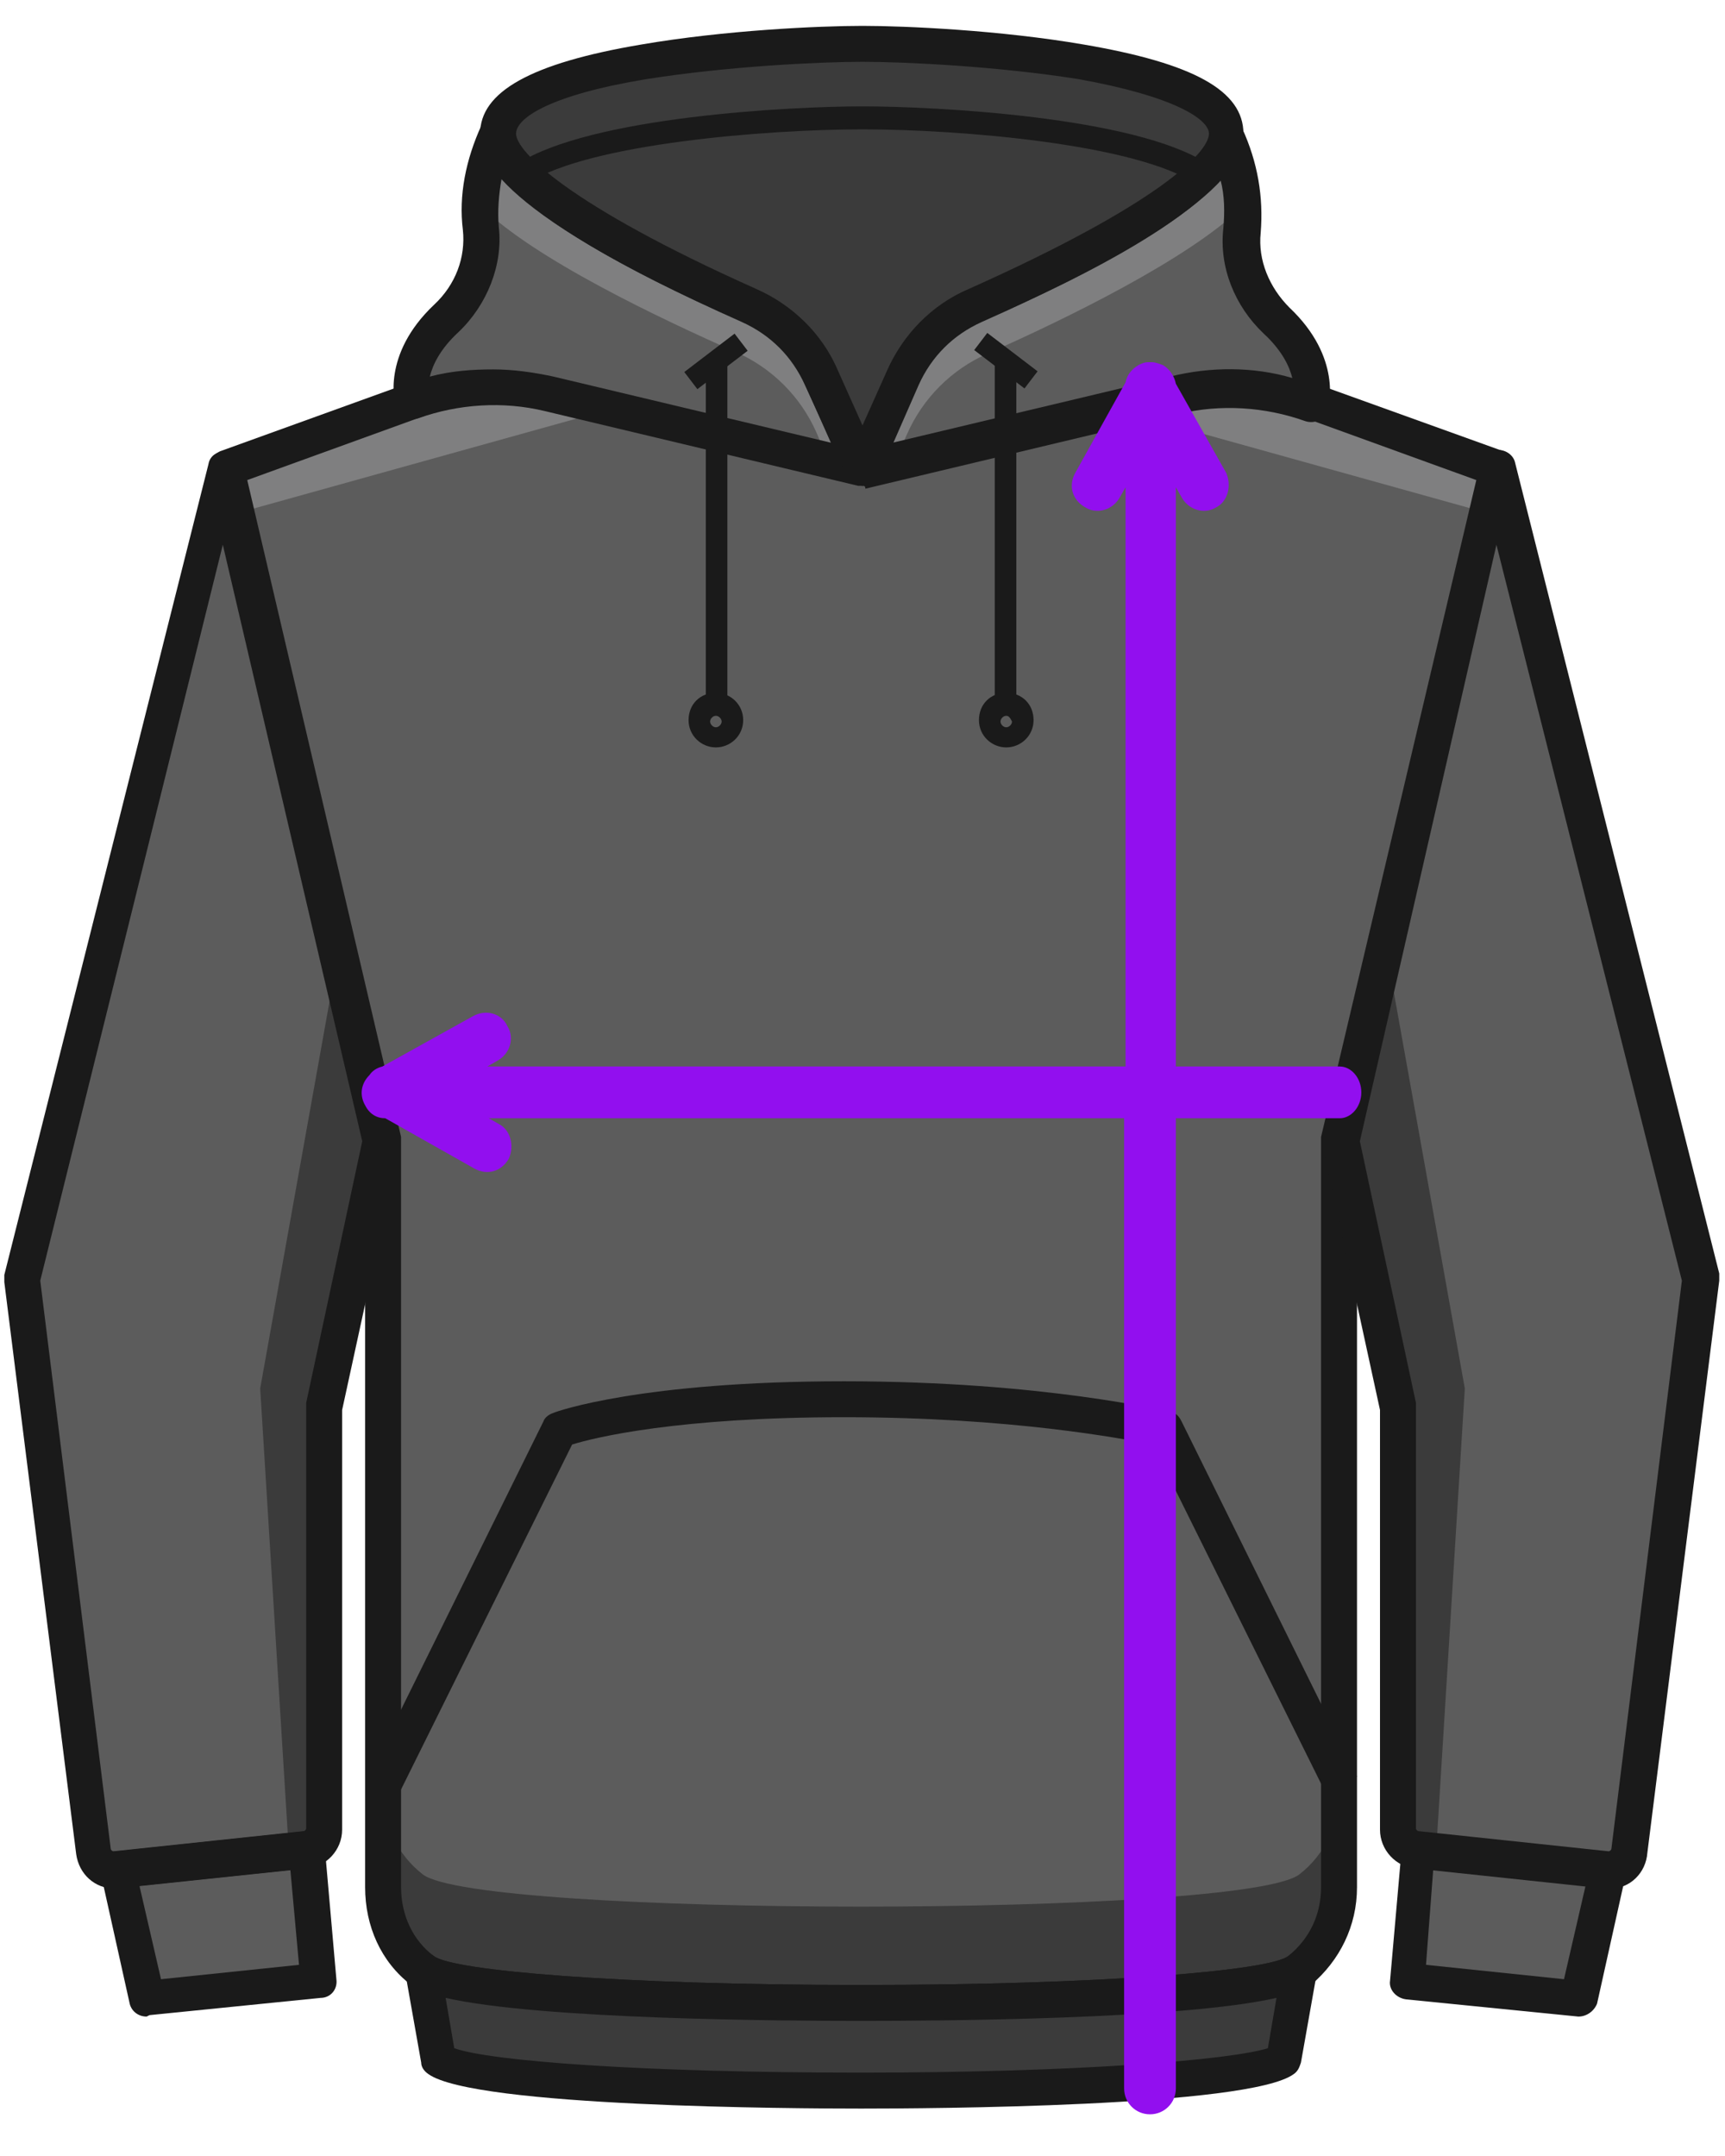 <?xml version="1.0" encoding="utf-8"?>
<!-- Generator: Adobe Illustrator 25.2.3, SVG Export Plug-In . SVG Version: 6.00 Build 0)  -->
<svg version="1.1" id="Vrstva_1" xmlns="http://www.w3.org/2000/svg" xmlns:xlink="http://www.w3.org/1999/xlink" x="0px" y="0px"
	 viewBox="0 0 120 150" style="enable-background:new 0 0 120 150;" xml:space="preserve">
<style type="text/css">
	.st0{fill:#5C5C5C;}
	.st1{fill:#3B3B3B;}
	.st2{fill:#7F7F80;}
	.st3{fill:#1A1A1A;}
	.st4{fill:#920FEF;}
</style>
<path class="st0" d="M15.7,32.6L1.5,89l5,39.8c0.1,0.8,0.8,1.4,1.6,1.3l13.2-1.4c0.8-0.1,1.3-0.7,1.3-1.5V97.9l4-18.5L15.7,32.6z"/>
<path class="st0" d="M76.7,22.7H59.9H43.1l-27.4,9.9l11,46.8v51.9c0,2.3,1,4.4,2.8,5.8c3.8,3,57.2,3,61,0c1.8-1.4,2.8-3.6,2.8-5.8
	V79.4l11-46.8L76.7,22.7z"/>
<path class="st1" d="M90.4,130.4c-3.8,3-57.2,3-61,0c-1.8-1.4-2.8-3.6-2.8-5.8v6.8c0,2.3,1,4.4,2.8,5.8c3.8,3,57.2,3,61,0
	c1.8-1.4,2.8-3.6,2.8-5.8v-6.8C93.2,126.8,92.2,129,90.4,130.4z"/>
<polygon class="st2" points="16.5,35.7 42.7,28.4 33.4,26.2 15.7,32.6 "/>
<polygon class="st2" points="103.5,35.7 77.3,28.4 86.6,26.2 104.2,32.6 "/>
<path class="st3" d="M59.9,140.6c-6.6,0-28.3-0.2-31.3-2.5c-2.1-1.6-3.2-4.1-3.2-6.8V79.5L14.5,32.9c-0.1-0.6,0.2-1.2,0.8-1.5
	l27.4-9.9c0.1,0,0.3-0.1,0.4-0.1h33.6c0.1,0,0.3,0,0.4,0.1l27.5,9.9c0.6,0.2,0.9,0.8,0.8,1.5l-11,46.6v51.8c0,2.7-1.2,5.1-3.2,6.8
	C88.3,140.4,66.5,140.6,59.9,140.6z M17.2,33.4l10.7,45.7c0,0.1,0,0.2,0,0.3v51.9c0,1.9,0.8,3.7,2.3,4.8c1.3,1,12.8,2,29.7,2
	s28.4-1,29.7-2c1.5-1.2,2.3-2.9,2.3-4.8V79.4c0-0.1,0-0.2,0-0.3l10.8-45.7l-26.2-9.5H43.4L17.2,33.4z"/>
<path class="st0" d="M52.1,21.2c-6-2.6-17.5-8.2-17.5-11.9c-1.2,2.6-1.3,4.8-1.1,6.6c0.3,2.3-0.7,4.6-2.4,6.3
	c-3.2,3-2.3,5.7-2.3,5.7l4.7-1.7L60,32.6l-2.8-6.4C56.1,24,54.3,22.2,52.1,21.2z"/>
<path class="st0" d="M88.9,22.2c-1.7-1.6-2.7-3.9-2.4-6.3c0.2-1.8,0-4.1-1.2-6.6c0,3.7-11.5,9.3-17.5,11.9c-2.3,1-4,2.8-5,5L60,32.6
	l26.6-6.4l4.7,1.7C91.2,27.9,92,25.1,88.9,22.2z"/>
<path class="st2" d="M51.2,24.5c2.5,1.1,4.5,3.1,5.6,5.6l0.8,1.9l2.3,0.6l-2.8-6.4c-1-2.2-2.8-4-5-5c-6-2.6-17.5-8.2-17.5-11.9
	c-0.8,1.8-1.2,3.5-1.2,5C37.1,18,46,22.2,51.2,24.5z"/>
<path class="st2" d="M63.1,30.2c1.1-2.5,3.1-4.5,5.6-5.6c5.2-2.3,14.1-6.6,17.8-10.3c-0.1-1.5-0.4-3.1-1.2-5
	c0,3.7-11.5,9.3-17.5,11.9c-2.3,1-4,2.8-5,5L60,32.6l2.3-0.6L63.1,30.2z"/>
<path class="st3" d="M60,33.8c-0.1,0-0.2,0-0.3,0l-21.8-5.2c-2.9-0.7-6-0.5-8.8,0.5c-0.3,0.1-0.7,0.1-1-0.1s-0.5-0.4-0.6-0.8
	c0-0.1-1-3.5,2.7-7c1.5-1.4,2.2-3.3,2-5.2c-0.3-2.4,0.2-4.9,1.3-7.3c0.2-0.5,0.8-0.8,1.4-0.7c0.6,0.1,1,0.6,1,1.2
	c0,2.6,10.4,8.3,20.1,12.2c0.3,0.1,0.5,0.4,0.7,0.6l4.4,9.9c0.2,0.4,0.1,0.9-0.2,1.3C60.7,33.7,60.3,33.8,60,33.8z M34.3,25.7
	c1.4,0,2.8,0.2,4.2,0.5l19.3,4.6l-3.2-7.2C50.1,21.8,39,17,34.9,12.4c-0.2,1.1-0.3,2.3-0.2,3.4c0.3,2.6-0.8,5.4-2.8,7.3
	c-1.3,1.2-1.8,2.3-2,3.1C31.4,25.8,32.9,25.7,34.3,25.7z"/>
<path class="st3" d="M60,33.8c-0.4,0-0.7-0.2-1-0.4c-0.3-0.4-0.4-0.9-0.2-1.3l4.4-9.9c0.1-0.3,0.4-0.5,0.7-0.6
	C73.6,17.7,84,11.9,84,9.4c0-0.6,0.4-1.1,1-1.2c0.6-0.1,1.2,0.2,1.4,0.7c1.1,2.4,1.5,4.8,1.3,7.3c-0.2,1.9,0.6,3.8,2,5.2
	c3.7,3.5,2.7,6.9,2.7,7c-0.1,0.3-0.3,0.6-0.6,0.8c-0.3,0.2-0.7,0.2-1,0.1c-2.8-1-5.9-1.2-8.8-0.5L60.2,34
	C60.2,33.8,60.1,33.8,60,33.8z M65.3,23.6l-3.2,7.2l19.3-4.6c2.8-0.7,5.8-0.7,8.5,0.1c-0.2-0.8-0.7-1.9-2-3.1
	c-2-1.9-3.1-4.6-2.8-7.3c0.1-1.1,0.1-2.3-0.2-3.4C81,17,69.8,21.8,65.3,23.6z"/>
<path class="st1" d="M29.4,137.1l1.1,6.2c4.1,2.9,54.8,2.9,58.8,0l1.1-6.2C86.7,140.1,33.2,140.1,29.4,137.1z"/>
<path class="st0" d="M104.2,32.6L118.4,89l-5,39.8c-0.1,0.8-0.8,1.4-1.6,1.3l-13.2-1.4c-0.8-0.1-1.3-0.7-1.3-1.5V97.9l-4-18.5
	L104.2,32.6z"/>
<polygon class="st1" points="93.3,79.4 96.4,65.9 101.9,96.6 99.9,128.9 98.6,128.7 97.3,127.2 97.3,97.9 "/>
<polygon class="st1" points="26.6,79.4 23.6,65.9 18.1,96.6 20.1,128.9 21.3,128.7 22.7,127.2 22.7,97.9 "/>
<path class="st1" d="M60,32.6l4.4-9.9c0,0,20.9-8.4,20.9-13.4S66.7,3.1,60,3.1c-6.8,0-25.3,1.2-25.3,6.2s20.9,13.4,20.9,13.4
	L60,32.6z"/>
<polygon class="st0" points="98.6,128.7 97.9,137.9 109.8,139.1 111.8,130.1 "/>
<polygon class="st0" points="21.3,128.7 22.1,137.9 10.2,139.1 8.1,130.1 "/>
<path class="st3" d="M59.9,146.7c-4.5,0-26.9-0.1-30.1-2.4c-0.3-0.2-0.5-0.5-0.5-0.8l-1.1-6.2c-0.1-0.5,0.1-1,0.6-1.3
	c0.4-0.3,1-0.2,1.4,0.1c1.3,1,12.8,2,29.7,2s28.4-1,29.7-2c0.4-0.3,1-0.4,1.4-0.1c0.4,0.3,0.7,0.8,0.6,1.3l-1.1,6.2
	c-0.1,0.3-0.2,0.6-0.5,0.8C86.9,146.6,64.4,146.7,59.9,146.7z M31.6,142.5c2.5,0.9,13.1,1.7,28.3,1.7s25.8-0.9,28.3-1.7l0.6-3.5
	c-6.6,1.5-23.3,1.6-28.9,1.6c-5.6,0-22.3-0.1-28.9-1.6L31.6,142.5z"/>
<path class="st3" d="M112,131.4c-0.1,0-0.2,0-0.3,0L98.5,130c-1.4-0.1-2.5-1.3-2.5-2.7V98.1l-4-18.4c0-0.2,0-0.4,0-0.5l11-46.9
	c0.1-0.6,0.6-1,1.2-1l0,0c0.6,0,1.1,0.4,1.2,0.9l14.2,56.4c0,0.1,0,0.3,0,0.5l-5,39.8C114.5,130.3,113.4,131.4,112,131.4z
	 M94.6,79.4l3.9,18.2c0,0.1,0,0.2,0,0.3v29.3c0,0.1,0.1,0.2,0.2,0.2l13.2,1.4c0.1,0,0.2-0.1,0.2-0.2l4.9-39.5l-12.9-51.2L94.6,79.4z
	"/>
<path class="st3" d="M60,33.8c-0.5,0-0.9-0.3-1.1-0.7L56,26.8c-0.9-2-2.4-3.5-4.4-4.4C33.4,14.3,33.4,10.5,33.4,9.3
	c0-2.9,3.5-4.9,11.2-6.2C50.4,2.1,57,1.8,60,1.8s9.6,0.3,15.4,1.3C83,4.4,86.5,6.3,86.5,9.3c0,1.2,0,5-18.2,13.1
	c-2,0.9-3.5,2.4-4.4,4.4l-2.8,6.4C60.9,33.6,60.5,33.8,60,33.8z M60,4.3c-2.9,0-9.3,0.3-15,1.2c-6.7,1.1-9.1,2.7-9.1,3.8
	c0,1.2,3.5,4.9,16.7,10.8c2.5,1.1,4.6,3.1,5.7,5.7l1.7,3.8l1.7-3.8c1.1-2.5,3.1-4.6,5.7-5.7c13.2-5.9,16.7-9.5,16.7-10.8
	c0-1-2.4-2.6-9.1-3.8C69.3,4.6,62.9,4.3,60,4.3z"/>
<path class="st3" d="M83.2,12.8C79,10,66.7,9,60,9s-19,1-23.2,3.7L36,11.4c5.1-3.3,19.1-4,24-4s19,0.7,24,4L83.2,12.8z"/>
<path class="st3" d="M109.8,140.3L109.8,140.3l-12-1.2c-0.7-0.1-1.2-0.7-1.1-1.3l0.8-9.1c0-0.3,0.2-0.6,0.4-0.9
	c0.3-0.2,0.6-0.3,0.9-0.3l13.2,1.4c0.4,0,0.7,0.2,0.9,0.5c0.2,0.3,0.3,0.7,0.2,1l-2,9C110.9,139.9,110.4,140.3,109.8,140.3z
	 M99.2,136.7l9.6,1l1.5-6.5l-10.6-1.1L99.2,136.7z"/>
<path class="st3" d="M8,131.4c-1.4,0-2.5-1-2.7-2.4l-5-39.8c0-0.2,0-0.3,0-0.5l14.2-56.4c0.1-0.6,0.6-0.9,1.2-0.9l0,0
	c0.6,0,1.1,0.4,1.2,1l10.9,46.8c0,0.2,0,0.4,0,0.5l-4,18.4v29.2c0,1.4-1.1,2.6-2.5,2.7L8,131.4C8.2,131.4,8.1,131.4,8,131.4z
	 M2.8,89.1l4.9,39.5c0,0.1,0.1,0.2,0.2,0.2l0,0l13.2-1.4c0.1,0,0.2-0.1,0.2-0.2V97.9c0-0.1,0-0.2,0-0.3l3.9-18.2l-9.7-41.5L2.8,89.1
	z"/>
<path class="st3" d="M10.2,140.3c-0.6,0-1.1-0.4-1.2-1l-2-9c-0.1-0.3,0-0.7,0.2-1s0.5-0.5,0.9-0.5l13.2-1.4c0.3,0,0.7,0.1,0.9,0.3
	c0.3,0.2,0.4,0.5,0.4,0.9l0.8,9.1c0.1,0.7-0.4,1.3-1.1,1.3l-11.9,1.2L10.2,140.3z M9.7,131.2l1.5,6.5l9.6-1l-0.6-6.6L9.7,131.2z"/>
<rect x="69.2" y="22.9" transform="matrix(0.607 -0.795 0.795 0.607 7.561 65.469)" class="st3" width="1.5" height="4.4"/>
<rect x="69.2" y="25.3" class="st3" width="1.5" height="23.7"/>
<path class="st3" d="M70,52c-1,0-1.9-0.8-1.9-1.9s0.8-1.9,1.9-1.9s1.9,0.8,1.9,1.9S71,52,70,52z M70,49.8c-0.2,0-0.4,0.2-0.4,0.4
	s0.2,0.4,0.4,0.4c0.2,0,0.4-0.2,0.4-0.4C70.3,50,70.2,49.8,70,49.8z"/>
<rect x="47.6" y="24.4" transform="matrix(0.795 -0.607 0.607 0.795 -5.05 35.378)" class="st3" width="4.4" height="1.5"/>
<rect x="49.1" y="25.3" class="st3" width="1.5" height="23.7"/>
<path class="st3" d="M49.8,52c-1,0-1.9-0.8-1.9-1.9s0.8-1.9,1.9-1.9c1,0,1.9,0.8,1.9,1.9S50.8,52,49.8,52z M49.8,49.8
	c-0.2,0-0.4,0.2-0.4,0.4s0.2,0.4,0.4,0.4s0.4-0.2,0.4-0.4S50,49.8,49.8,49.8z"/>
<path class="st3" d="M92.2,124.7l-12-24.2c-2.1-0.4-9.8-1.9-21.5-1.9c-11.5,0-17.3,1.4-18.9,1.9l-12,24.2l-2.2-1.1l12.2-24.7
	c0.1-0.3,0.4-0.5,0.7-0.6c0.2-0.1,6.1-2.2,20.2-2.2c14,0,22.3,2.1,22.7,2.1c0.4,0.1,0.6,0.3,0.8,0.7l12.2,24.7L92.2,124.7z"/>
<path class="st4" d="M93.2,74.2H81.8V33.9l0.4,0.7c0.5,0.9,1.6,1.2,2.4,0.7c0.8-0.4,1.1-1.5,0.7-2.4l-3.5-6.2
	c-0.1-0.5-0.4-1-0.9-1.3c-0.3-0.1-0.5-0.2-0.8-0.2c0,0-0.1,0-0.1,0c0,0-0.1,0-0.1,0c-0.3,0-0.5,0.1-0.7,0.2
	c-0.5,0.3-0.8,0.7-0.9,1.2l-3.5,6.3c-0.5,0.9-0.2,1.9,0.7,2.4c0.8,0.5,1.9,0.2,2.4-0.7l0.4-0.7v40.3H33.9l0.7-0.4
	c0.9-0.5,1.2-1.6,0.7-2.4c-0.4-0.9-1.5-1.2-2.4-0.7l-6.3,3.5c-0.4,0.1-0.7,0.3-0.9,0.6c-0.6,0.6-0.7,1.4-0.3,2.1
	c0.3,0.6,0.8,0.9,1.4,0.9l6.2,3.5c0.9,0.5,1.9,0.2,2.4-0.7c0.4-0.9,0.1-2-0.7-2.4L34,77.8h44.2v67.5c0,1,0.8,1.8,1.8,1.8
	s1.8-0.8,1.8-1.8V77.8h11.4c0.8,0,1.5-0.8,1.5-1.8S94,74.2,93.2,74.2z"/>
</svg>
